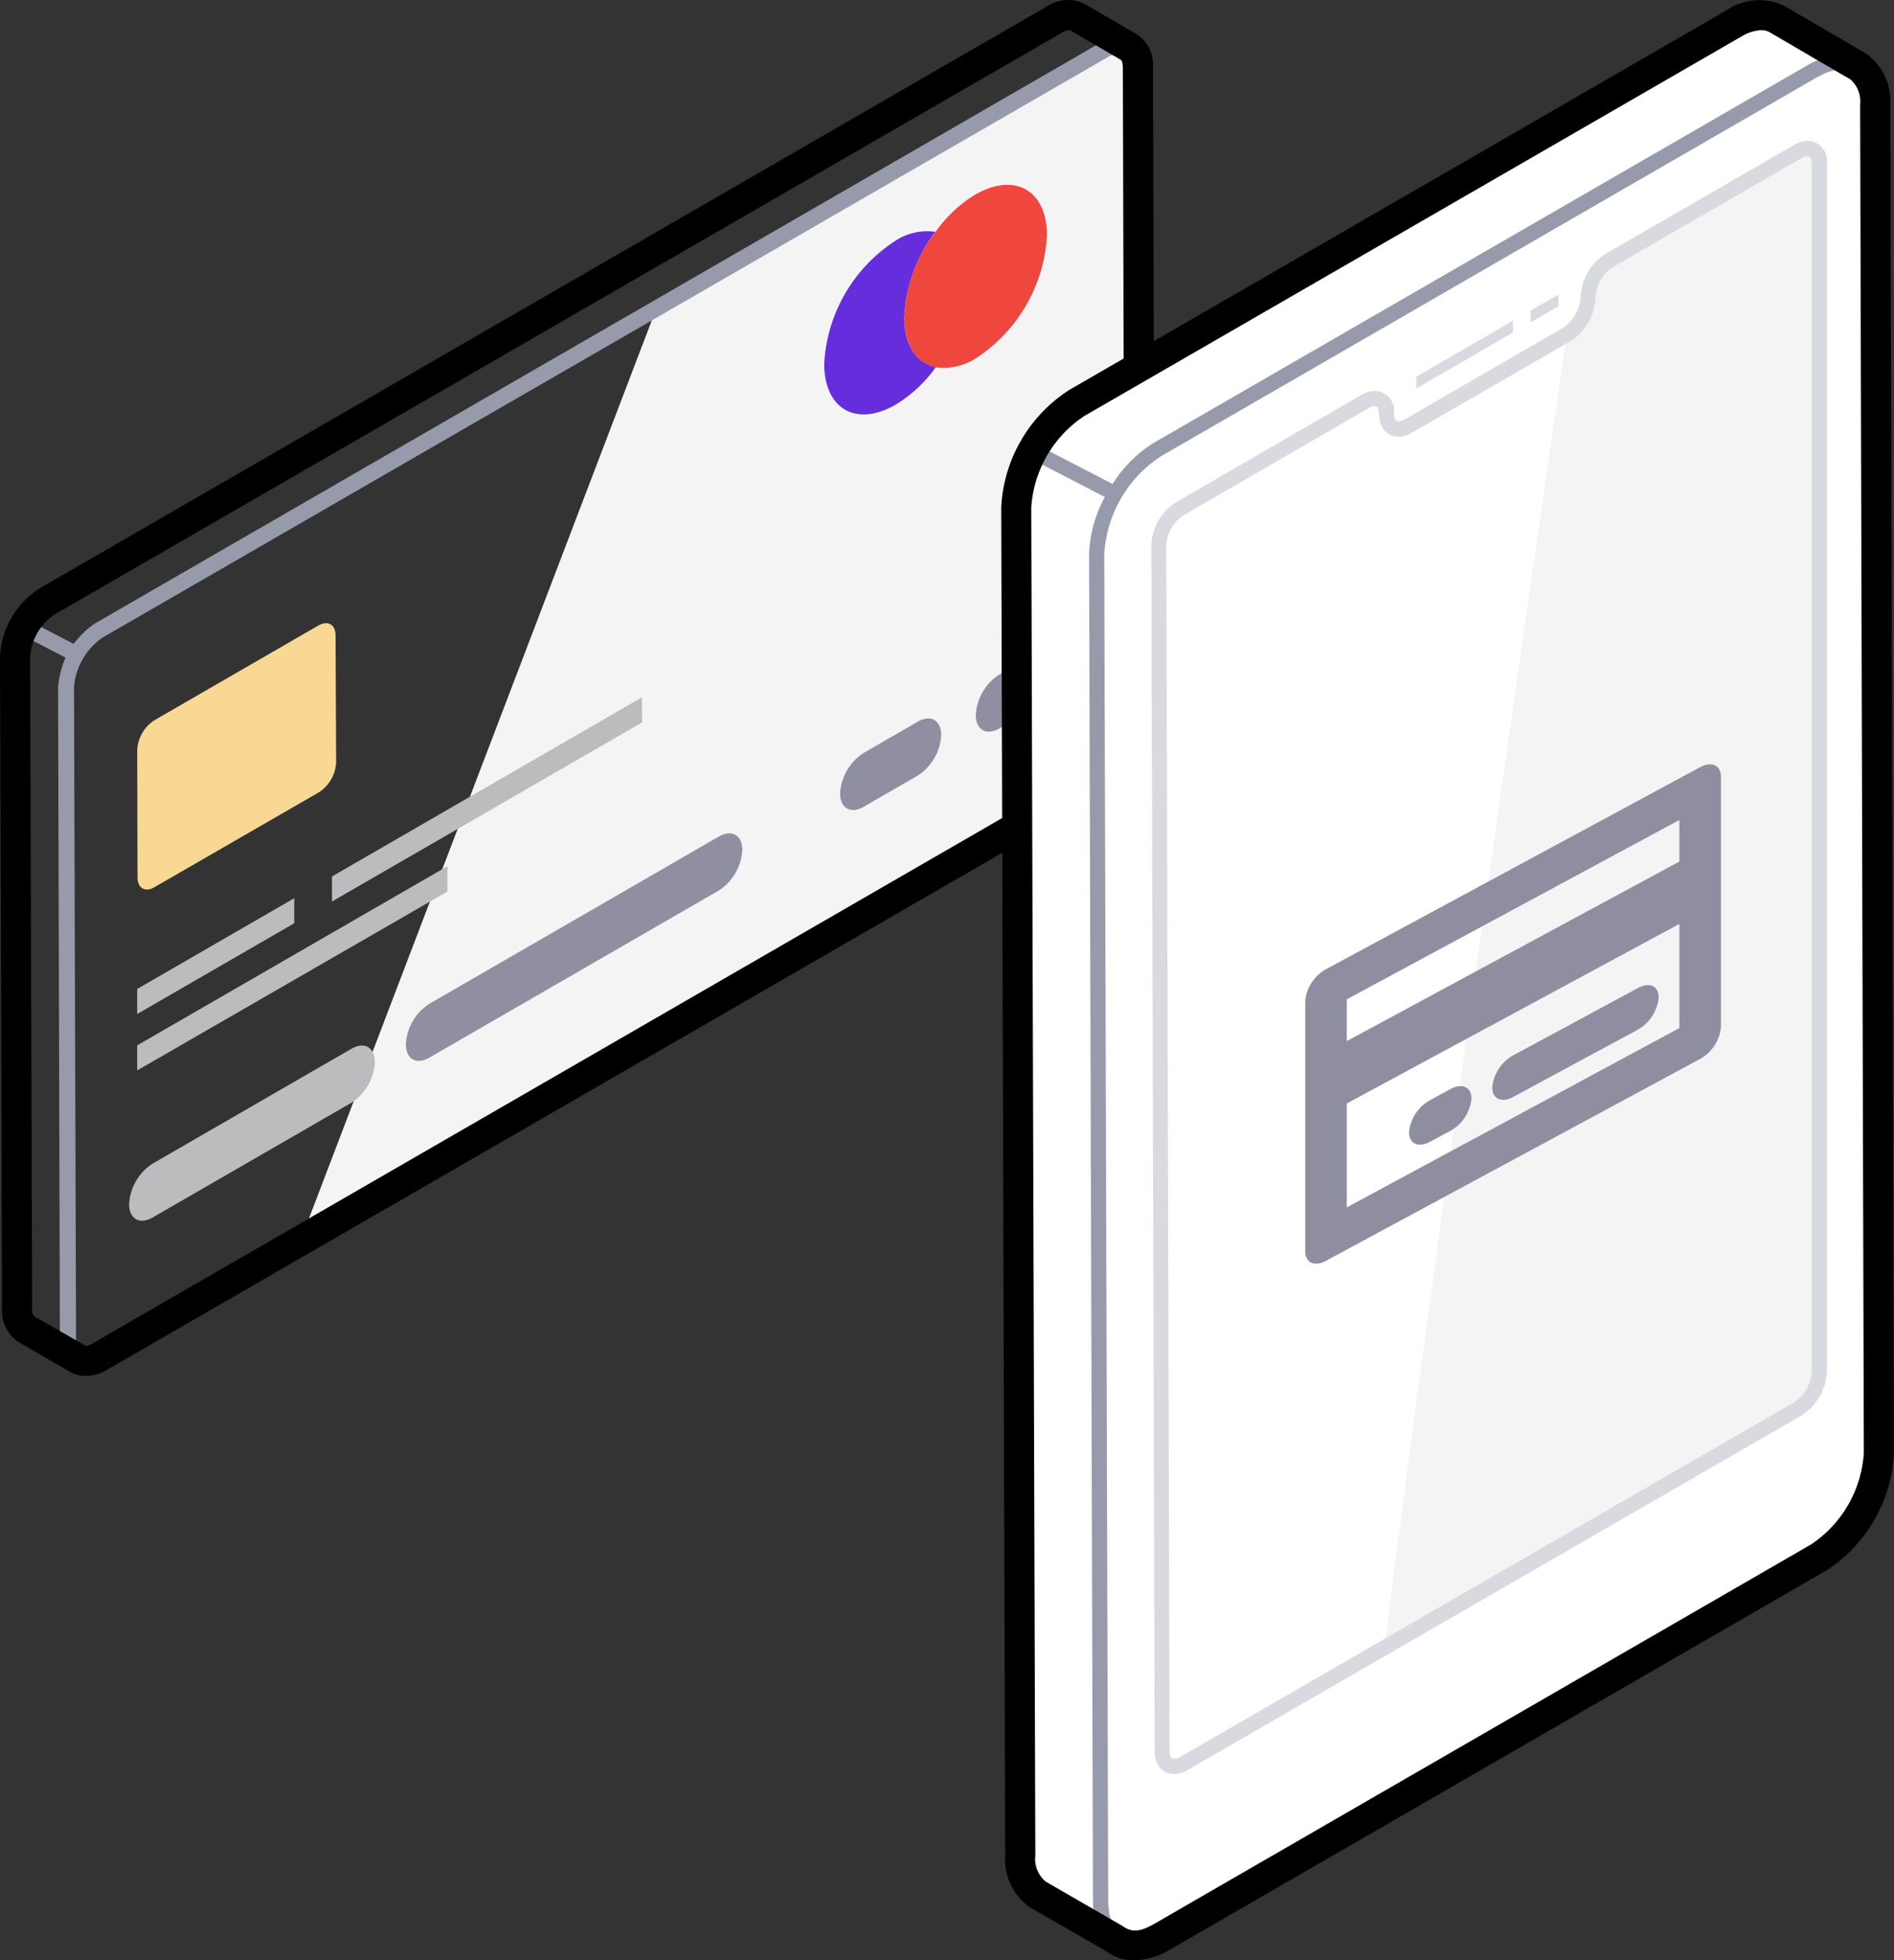<svg xmlns="http://www.w3.org/2000/svg" width="93.226" height="96.447" viewBox="0 0 93.226 96.447">
  <rect x="0" y="0" width="93.226" height="96.447" fill="#333333" stroke="none"/>
  <g id="Group_7341" data-name="Group 7341" transform="translate(-4289.424 -3350.093)">
    <path id="Path_27359" data-name="Path 27359" d="M53.859,36.163a3.426,3.426,0,0,1-1.573,2.73L12.548,61.849,30.072,15.967l.03-.015L52.2,3.191C53.058,2.7,53.77,3.1,53.77,4.1Z" transform="translate(4291.657 3349.308)" fill="#f4f4f4"/>
    <path id="Path_27360" data-name="Path 27360" d="M39.607,10.112a7.739,7.739,0,0,1-3.5,6.054,2.958,2.958,0,0,1-1.974.445c-.935-.193-1.543-1.068-1.543-2.448a7.344,7.344,0,0,1,1.528-4.214,6.559,6.559,0,0,1,1.959-1.84C38.019,7,39.592,7.886,39.607,10.112Z" transform="translate(4301.354 3351.556)" fill="#ef473e"/>
    <path id="Path_27361" data-name="Path 27361" d="M33.425,9.645A2.857,2.857,0,0,1,35.4,9.2a7.489,7.489,0,0,0-1.53,4.219c0,1.385.619,2.252,1.549,2.441A6.651,6.651,0,0,1,33.448,17.7c-1.942,1.121-3.514.225-3.521-2A7.694,7.694,0,0,1,33.425,9.645Z" transform="translate(4300.066 3352.299)" fill="#662ddc"/>
    <path id="Path_27362" data-name="Path 27362" d="M31.45,29.292c.636-.367,1.154-.078,1.157.659a2.536,2.536,0,0,1-1.149,1.99L17.2,40.171c-.636.367-1.149.068-1.151-.662A2.509,2.509,0,0,1,17.2,37.521Z" transform="translate(4293.354 3361.961)" fill="#908fa1"/>
    <path id="Path_27363" data-name="Path 27363" d="M17.814,36.327c.636-.367,1.149-.075,1.151.662a2.51,2.51,0,0,1-1.143,1.987l-9.79,5.652c-.636.367-1.16.075-1.162-.656a2.533,2.533,0,0,1,1.155-1.993Z" transform="translate(4288.909 3365.366)" fill="#bcbcbe"/>
    <path id="Path_27364" data-name="Path 27364" d="M34.272,26.74c.636-.367,1.154-.078,1.157.659a2.524,2.524,0,0,1-1.149,1.99l-2.663,1.538c-.636.367-1.16.075-1.162-.656a2.533,2.533,0,0,1,1.155-1.993Zm6.678-3.856c.636-.367,1.149-.075,1.151.662a2.51,2.51,0,0,1-1.143,1.987l-2.663,1.538c-.636.367-1.16.075-1.162-.656a2.531,2.531,0,0,1,1.155-1.993Z" transform="translate(4300.321 3358.861)" fill="#908fa1"/>
    <path id="Path_27365" data-name="Path 27365" d="M14.869,32.515,7.138,36.981V35.749l7.731-4.466Z" transform="translate(4289.039 3363.002)" fill="#bcbcbe"/>
    <path id="Path_27366" data-name="Path 27366" d="M28.867,25.855l-.1.059L13.6,34.669V33.437l15.254-8.814Z" transform="translate(4292.165 3359.779)" fill="#bcbcbe"/>
    <path id="Path_27367" data-name="Path 27367" d="M7.138,39.037l15.269-8.814v1.246l-15.269,8.8Z" transform="translate(4289.039 3362.489)" fill="#bcbcbe"/>
    <path id="Path_27368" data-name="Path 27368" d="M16.93,29.03a1.873,1.873,0,0,1-.846,1.454L8,35.146c-.46.282-.846.059-.846-.475l-.015-6.262a1.86,1.86,0,0,1,.846-1.469l8.071-4.662c.475-.267.846-.045.846.49Z" transform="translate(4289.039 3358.59)" fill="#f9d893"/>
    <path id="Path_27369" data-name="Path 27369" d="M78.759,72.732a6.572,6.572,0,0,1-2.974,5.162L43.453,96.564a2.059,2.059,0,0,1-2.3.1l-3.787-2.188a2.107,2.107,0,0,1-.87-1.908l-.2-66.334a6.562,6.562,0,0,1,2.988-5.148L71.619,2.413a2.109,2.109,0,0,1,2.132-.21l3.843,2.244c.014.014.042.014.056.028a2.077,2.077,0,0,1,.926,1.936Z" transform="translate(4303.149 3348.832)" fill="#fff"/>
    <path id="Path_27370" data-name="Path 27370" d="M54.331,12.712l-4.763,2.76v-.579l4.763-2.76Z" transform="translate(4309.57 3353.735)" fill="#d9dadf"/>
    <path id="Path_27371" data-name="Path 27371" d="M54.723,11.837l-1.365.8v-.579l1.365-.786Z" transform="translate(4311.404 3353.319)" fill="#d9dadf"/>
    <path id="Path_27372" data-name="Path 27372" d="M69.915,7.179v59.43a2.353,2.353,0,0,1-1.053,1.825L48.518,80.171c2.345-19.186,8.963-64.593,8.963-64.593a2.33,2.33,0,0,0,1.053-1.825,2.274,2.274,0,0,1,1.054-1.825L68.862,6.57C69.455,6.229,69.915,6.511,69.915,7.179Z" transform="translate(4309.062 3350.973)" fill="#f4f4f4"/>
    <path id="Path_27373" data-name="Path 27373" d="M41.895,86.524a.894.894,0,0,1-.71-.333,1.224,1.224,0,0,1-.243-.78l-.164-59.34a2.639,2.639,0,0,1,1.246-2.136l9.09-5.264a1.331,1.331,0,0,1,.661-.2.988.988,0,0,1,.95,1.125c0,.139.036.385.216.385h0a.642.642,0,0,0,.3-.1l7.8-4.51a1.977,1.977,0,0,0,.868-1.5,2.642,2.642,0,0,1,1.24-2.147L72.422,6.37a1.327,1.327,0,0,1,.66-.2.988.988,0,0,1,.95,1.125V66.729A2.724,2.724,0,0,1,72.8,68.874L42.566,86.326A1.348,1.348,0,0,1,41.895,86.524Zm9.879-67.307a.623.623,0,0,0-.29.1l-9.1,5.267a1.891,1.891,0,0,0-.869,1.49l.164,59.34a.528.528,0,0,0,.079.315c.046.057.218.08.433-.043l30.226-17.45a1.973,1.973,0,0,0,.868-1.5V7.3c0-.143-.027-.383-.208-.383a.623.623,0,0,0-.29.1l-9.274,5.356a1.9,1.9,0,0,0-.868,1.5,2.692,2.692,0,0,1-1.235,2.154L53.606,20.53a1.338,1.338,0,0,1-.667.2h0c-.464,0-.94-.346-.957-1.119C51.981,19.459,51.955,19.218,51.773,19.218Z" transform="translate(4305.316 3350.852)" fill="#d9dadf"/>
    <path id="Path_27374" data-name="Path 27374" d="M95.14,6.539A2.459,2.459,0,0,0,94.076,4.3h0l-3.936-2.29a2.476,2.476,0,0,0-2.506.209L58.908,18.806,58.869,4.7c0-1.532-1.451-1.607-3.155-2.8A1.5,1.5,0,0,0,54.2,2L4.595,30.64A3.922,3.922,0,0,0,2.822,33.7l.1,32.062a1.492,1.492,0,0,0,.648,1.354c1.921,1.114,2.813,2.054,4.029,1.355L52.175,42.732l.148,49.961a2.456,2.456,0,0,0,1.056,2.229c4.028,2.256,4.542,3.189,6.452,2.085L92.17,78.336a6.865,6.865,0,0,0,3.158-5.47ZM88,2.863a1.814,1.814,0,0,1,1.761-.211l2.607,1.516c-.017.005-.632.261-.78.346L59.251,23.186A6.288,6.288,0,0,0,57.236,25.2l-3.424-1.77a5.621,5.621,0,0,1,1.859-1.9ZM4.986,31.322l49.6-28.639a.789.789,0,0,1,.727-.108l1.458.848-.015.008c-.017.009-.034.012-.051.022L7.1,32.091a4.7,4.7,0,0,0-1,.975L4.207,32.09A2.626,2.626,0,0,1,4.986,31.322ZM3.706,65.765,3.608,33.7a2.544,2.544,0,0,1,.219-.924l1.872.966a4.873,4.873,0,0,0-.368,1.419h0L5.42,67.236c0,.021.008.037.009.057l-1.466-.852A.767.767,0,0,1,3.706,65.765Zm3.5,2.03c-.652.376-.99.048-.99-.571l-.1-32.06a3.326,3.326,0,0,1,1.377-2.39L57.1,4.142c.036-.02.066-.022.1-.038.577-.271.887.014.887.6l.04,14.559L55.3,20.89a6.959,6.959,0,0,0-3.174,5.471l.046,15.465Zm46.551,26.49a1.758,1.758,0,0,1-.691-1.592c0-.149-.192-64.935-.2-66.333a5.39,5.39,0,0,1,.585-2.279l3.406,1.761a6.276,6.276,0,0,0-.777,2.82l.191,66.326a3.618,3.618,0,0,0,.085.748c0,.018,0,.039.006.057ZM91.8,77.694,59.459,96.365c-1.313.755-2.351.318-2.427-1.232,0-.053-.012-.1-.012-.154,0-.21-.194-66.135-.194-66.318a6.172,6.172,0,0,1,2.8-4.828L91.963,5.16c.039-.023.076-.034.115-.055,1.3-.682,2.315-.166,2.32,1.436l.188,66.326A6.15,6.15,0,0,1,91.8,77.694Z" transform="translate(4286.951 3348.704)" fill="#979aab"/>
    <path id="Path_27383" data-name="Path 27383" d="M95.631,6.642a2.847,2.847,0,0,0-1.238-2.534l-3.953-2.3a2.837,2.837,0,0,0-2.88.206L59.377,18.287,59.339,4.8a1.788,1.788,0,0,0-.893-1.669L56,1.71a1.851,1.851,0,0,0-1.869.1L4.535,30.45a4.223,4.223,0,0,0-1.948,3.368l.1,32.061a1.828,1.828,0,0,0,.823,1.656l2.447,1.419A1.538,1.538,0,0,0,6.8,69.2a2.139,2.139,0,0,0,1.087-.321L51.919,43.46l.146,49.346a2.849,2.849,0,0,0,1.241,2.55l3.706,2.134a2.27,2.27,0,0,0,1.4.458,3.541,3.541,0,0,0,1.724-.5l32.332-18.67a7.3,7.3,0,0,0,3.345-5.807ZM51.869,26.475l.045,15.276L7.142,67.6a.7.7,0,0,1-.339.119L4.257,66.255a.582.582,0,0,1-.088-.377l-.1-32.061a2.727,2.727,0,0,1,1.2-2.079L54.875,3.1a.685.685,0,0,1,.342-.111h.037l2.508,1.46c.024.013.089.125.093.364l.04,14.328-2.666,1.54A7.293,7.293,0,0,0,51.869,26.475ZM91.727,77.492,59.4,96.158c-.605.338-1.048.48-1.566.1l-3.774-2.18a1.436,1.436,0,0,1-.512-1.275l-.2-66.332a5.849,5.849,0,0,1,2.617-4.505L88.3,3.3a2.048,2.048,0,0,1,.979-.314.793.793,0,0,1,.409.1L93.48,5.3l.166.09a1.453,1.453,0,0,1,.5,1.266l.182,66.318A5.853,5.853,0,0,1,91.727,77.492Z" transform="translate(4286.837 3348.591)"/>
    <g id="Group_7340" data-name="Group 7340" transform="translate(4353.671 3387.7)">
      <path id="Path_27294" data-name="Path 27294" d="M537.728,1123.652l-18.416,9.942a2,2,0,0,0-1.023,1.572v12.309c0,.558.454.776,1.023.464l18.416-9.932a2,2,0,0,0,1.023-1.572v-12.309C538.751,1123.567,538.3,1123.349,537.728,1123.652Zm-1.023,2.6v2.045l-16.371,8.834v-2.055Zm-16.371,19.059V1140.2l16.371-8.834v5.123Z" transform="translate(-518.29 -1123.515)" fill="#8f8ea0" fill-rule="evenodd"/>
      <path id="Path_27295" data-name="Path 27295" d="M535.177,1135.132l-6.145,3.314a2.026,2.026,0,0,0-1.023,1.572c0,.568.464.776,1.023.474l6.145-3.314a2.036,2.036,0,0,0,1.023-1.572C536.2,1135,535.736,1134.829,535.177,1135.132Z" transform="translate(-518.806 -1124.125)" fill="#8f8ea0" fill-rule="evenodd"/>
      <path id="Path_27296" data-name="Path 27296" d="M525.735,1140.372l-1.023.559a2,2,0,0,0-1.023,1.572c0,.568.454.776,1.023.474l1.023-.549a2.036,2.036,0,0,0,1.023-1.581C526.758,1140.287,526.3,1140.069,525.735,1140.372Z" transform="translate(-518.577 -1124.404)" fill="#8f8ea0" fill-rule="evenodd"/>
    </g>
  </g>
</svg>

